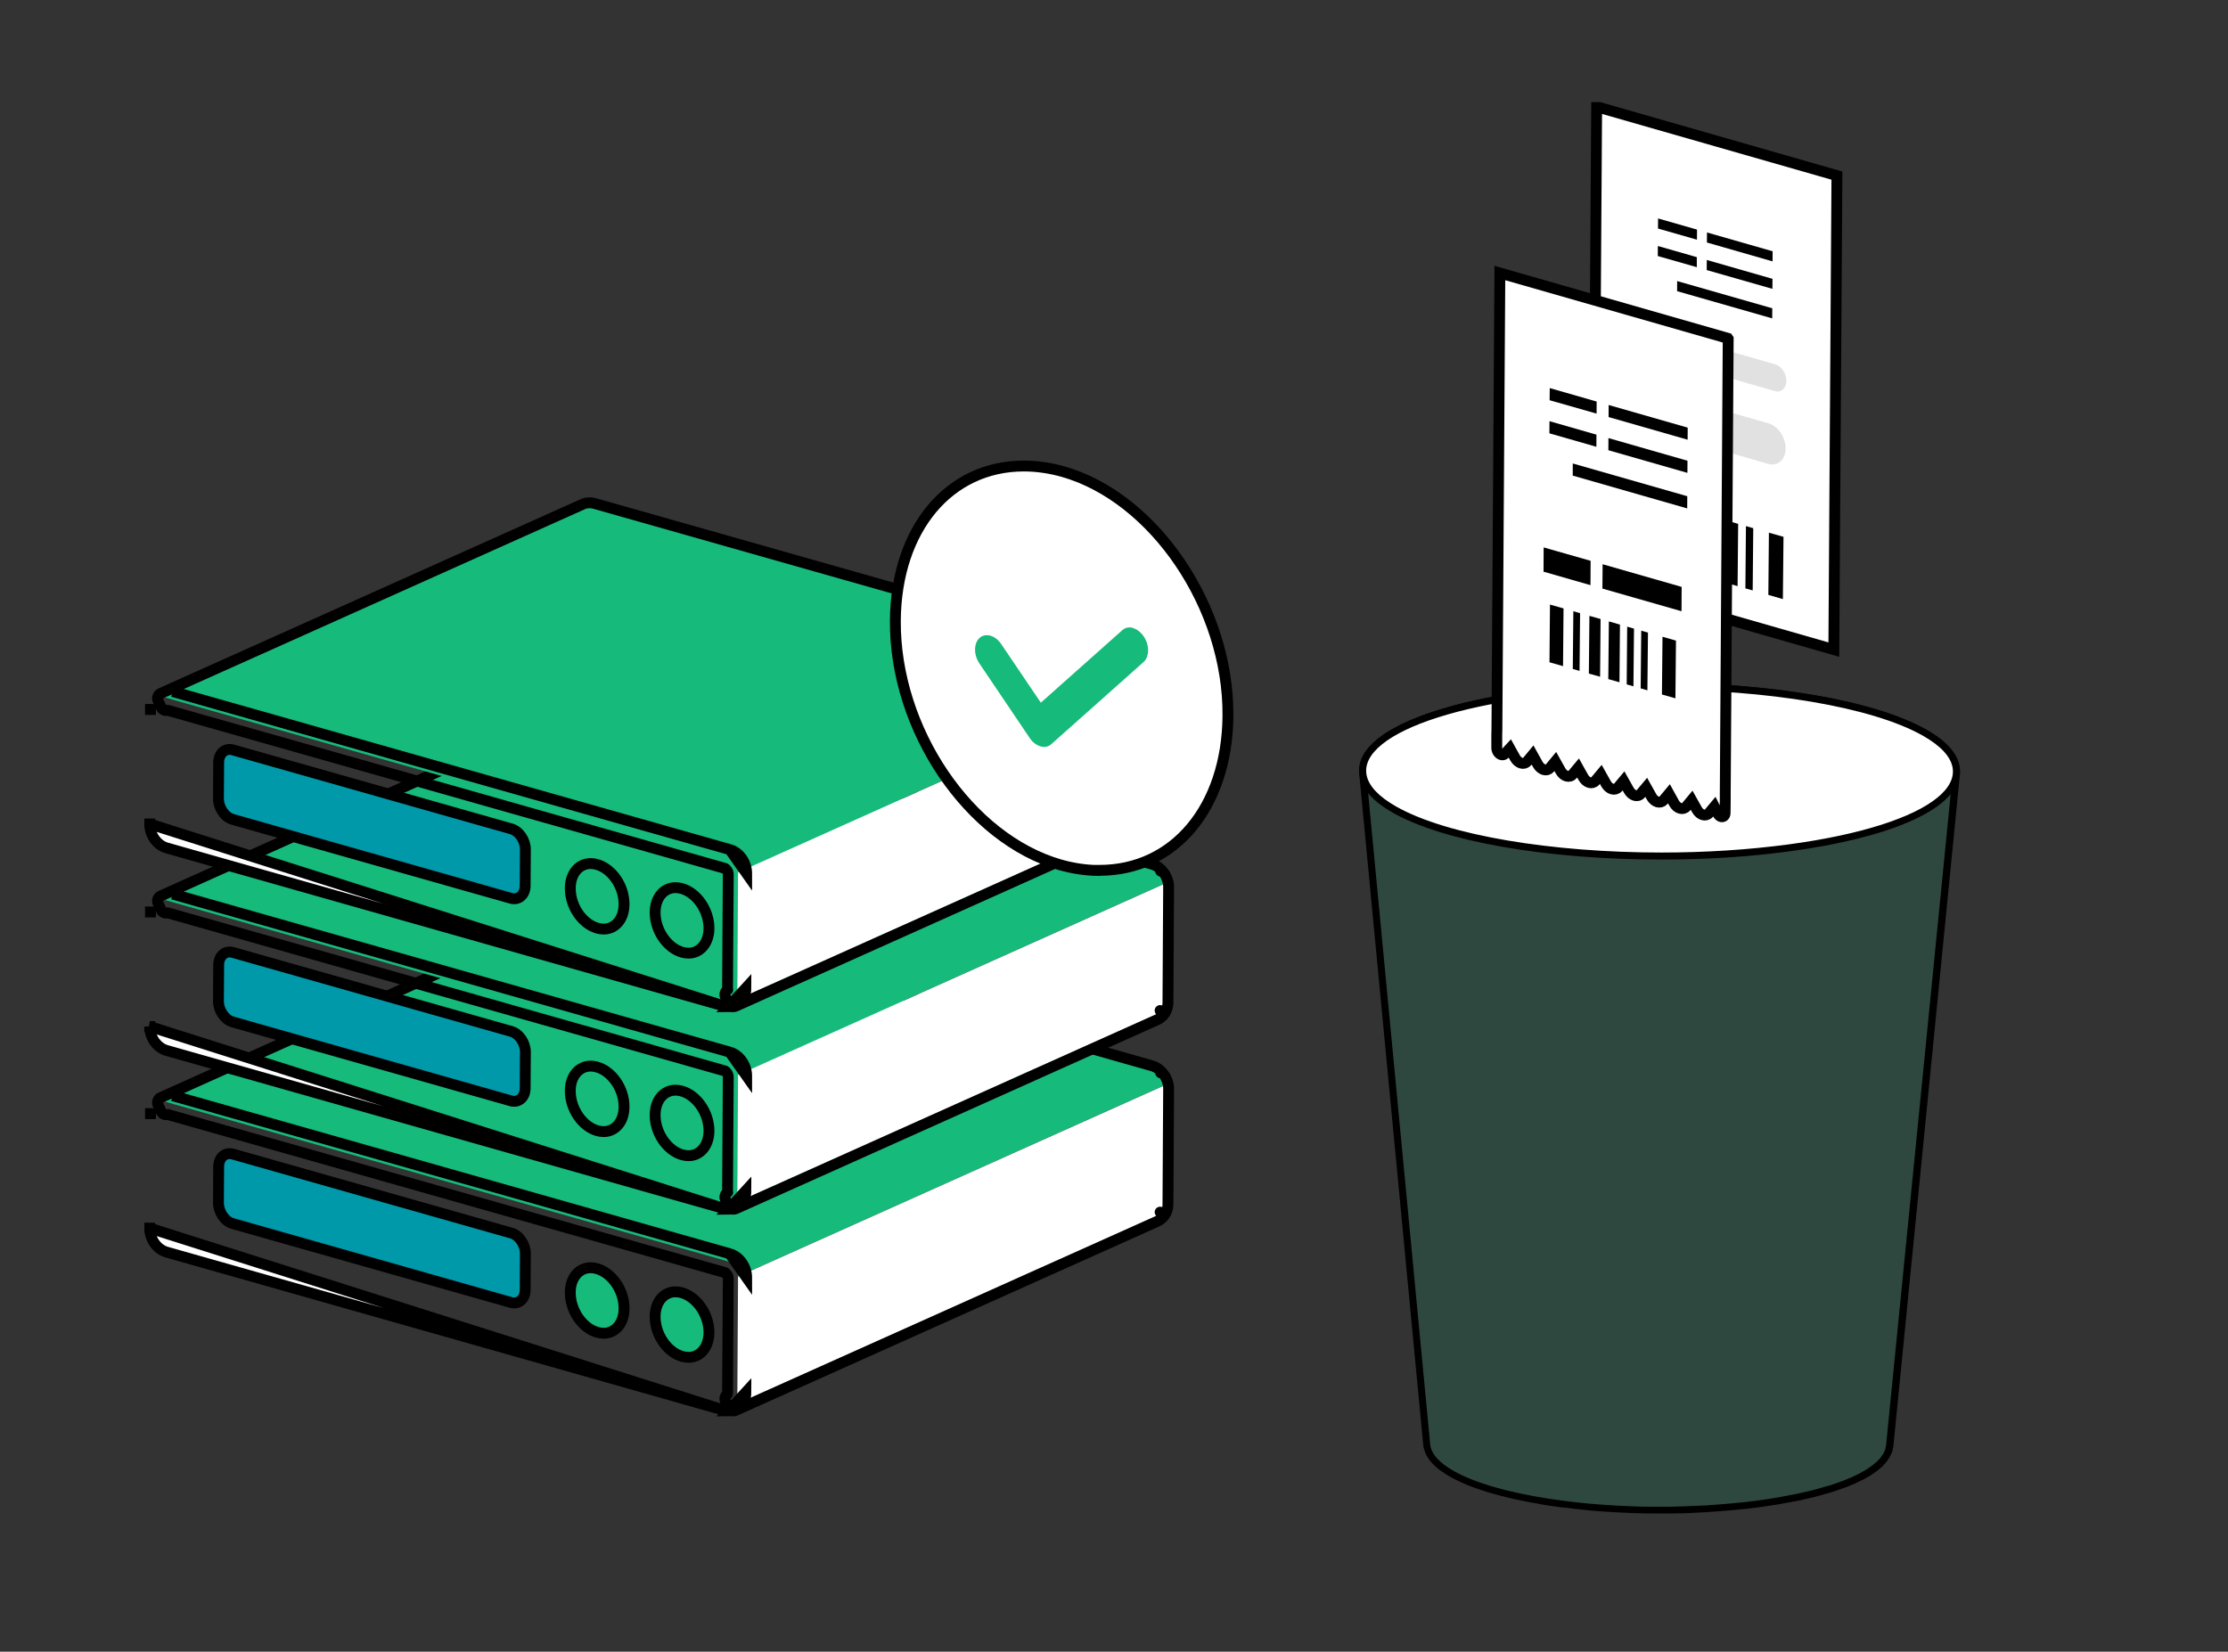 <svg width="205" height="152" viewBox="0 0 205 152" fill="none" xmlns="http://www.w3.org/2000/svg">
<rect x="0" y="0" width="205" height="152" fill="#333333" stroke="none"/>
<path d="M107.397 99.725C107.397 99.725 107.397 99.691 107.397 99.67C107.397 99.649 107.397 99.635 107.397 99.614C107.397 99.594 107.397 99.58 107.397 99.559C107.397 99.538 107.397 99.517 107.39 99.496C107.39 99.476 107.383 99.455 107.376 99.434C107.376 99.413 107.362 99.385 107.355 99.365C107.355 99.344 107.34 99.323 107.333 99.309C107.333 99.309 107.333 99.295 107.333 99.288C107.319 99.254 107.312 99.219 107.298 99.191C107.27 99.115 107.235 99.046 107.193 98.976C107.193 98.976 107.186 98.962 107.179 98.955C107.165 98.935 107.158 98.921 107.144 98.907C107.137 98.893 107.123 98.879 107.116 98.865C107.095 98.838 107.074 98.803 107.053 98.775C107.032 98.747 107.004 98.719 106.983 98.692C106.962 98.671 106.941 98.65 106.927 98.636C106.913 98.622 106.892 98.602 106.871 98.588C106.857 98.574 106.843 98.567 106.836 98.56C106.836 98.56 106.836 98.56 106.829 98.553C106.815 98.539 106.801 98.532 106.78 98.518C106.766 98.511 106.752 98.498 106.738 98.491C106.724 98.484 106.71 98.47 106.696 98.463C106.682 98.456 106.668 98.449 106.654 98.442C106.64 98.435 106.625 98.428 106.611 98.421C106.597 98.421 106.583 98.407 106.569 98.4C106.555 98.4 106.541 98.386 106.527 98.386C106.513 98.386 106.499 98.38 106.485 98.373H106.471L54.282 83.562C54.282 83.562 54.261 83.562 54.254 83.555C54.24 83.555 54.226 83.548 54.212 83.548C54.198 83.548 54.184 83.548 54.163 83.541C54.149 83.541 54.135 83.541 54.114 83.541C54.1 83.541 54.079 83.541 54.065 83.541C54.044 83.541 54.03 83.541 54.016 83.541C54.002 83.541 53.981 83.541 53.967 83.541C53.946 83.541 53.925 83.541 53.904 83.555C53.876 83.555 53.848 83.569 53.827 83.576C53.812 83.576 53.791 83.589 53.778 83.596L14.276 101.293C14.354 101.259 14.431 101.238 14.515 101.238C14.599 101.238 14.69 101.238 14.788 101.272L66.942 116.07C67.075 116.104 67.201 116.174 67.321 116.264C67.426 116.347 67.524 116.451 67.608 116.569C67.615 116.583 67.629 116.597 67.636 116.611C67.713 116.736 67.783 116.867 67.832 117.006C67.882 117.152 67.903 117.311 67.903 117.471L107.397 99.76C107.397 99.76 107.397 99.732 107.397 99.719V99.725Z" fill="#16BA7B"/>
<path d="M67.909 117.478L107.396 99.774L107.326 111.494L67.839 129.205L67.909 117.478Z" fill="white"/>
<path d="M66.747 128.506C66.66 128.679 66.681 128.883 66.794 129.033L67.028 129.545C67.141 129.796 67.436 129.907 67.687 129.794L106.501 112.389C106.502 112.388 106.503 112.388 106.504 112.387C106.679 112.311 106.818 112.201 106.937 112.086L106.937 112.086C106.979 112.055 107.015 112.019 107.045 111.977L107.063 111.953C107.09 111.921 107.112 111.892 107.122 111.878C107.132 111.865 107.14 111.853 107.146 111.844L107.154 111.833L107.156 111.83L107.157 111.828L107.157 111.828L107.157 111.828L107.158 111.828L106.743 111.548L107.158 111.828L107.163 111.819L107.212 111.744C107.216 111.737 107.22 111.73 107.224 111.723C107.229 111.715 107.233 111.707 107.237 111.699L107.286 111.603C107.288 111.599 107.29 111.595 107.292 111.591C107.293 111.588 107.294 111.585 107.295 111.583L107.323 111.521C107.33 111.506 107.336 111.491 107.341 111.476L107.389 111.333C107.396 111.312 107.402 111.29 107.406 111.268C107.412 111.248 107.417 111.227 107.421 111.206L107.442 111.09C107.444 111.08 107.445 111.069 107.446 111.058L107.46 110.936C107.462 110.918 107.463 110.9 107.463 110.883L107.525 100.218V100.215V100.093C107.525 100.067 107.523 100.042 107.52 100.017L107.485 99.792C107.482 99.774 107.479 99.757 107.474 99.739L107.44 99.61C107.436 99.597 107.432 99.584 107.428 99.571L107.428 99.571L107.428 99.571L107.427 99.57L107.426 99.566L107.42 99.55L107.402 99.499C107.388 99.459 107.374 99.418 107.368 99.401C107.367 99.397 107.365 99.393 107.364 99.389C107.363 99.386 107.362 99.383 107.36 99.38C107.314 99.259 107.259 99.154 107.191 99.034C107.185 99.023 107.178 99.012 107.171 99.002L107.13 98.941C107.116 98.919 107.1 98.9 107.083 98.881C107.068 98.859 107.051 98.837 107.032 98.817L107.022 98.803C107.017 98.795 107.007 98.782 106.997 98.768L106.987 98.755C106.966 98.73 106.939 98.699 106.922 98.679L106.898 98.652L106.89 98.644L106.888 98.641L106.888 98.641L106.888 98.64L106.887 98.64L106.792 98.726C106.792 98.726 106.792 98.726 106.792 98.726L106.887 98.64C106.881 98.633 106.874 98.626 106.867 98.619L106.791 98.544C106.781 98.533 106.769 98.523 106.758 98.514L106.634 98.411C106.622 98.402 106.61 98.392 106.597 98.384L106.487 98.309C106.482 98.306 106.478 98.303 106.474 98.3C106.468 98.297 106.463 98.293 106.457 98.29L106.34 98.222C106.333 98.218 106.327 98.214 106.32 98.211C106.309 98.205 106.298 98.2 106.287 98.195L106.177 98.147C106.168 98.143 106.159 98.14 106.149 98.136L106.018 98.089C106.007 98.085 105.995 98.081 105.984 98.077L54.672 83.519C54.656 83.515 54.639 83.511 54.622 83.508L54.51 83.488L54.447 83.476C54.415 83.469 54.383 83.466 54.35 83.466H54.267C54.252 83.466 54.237 83.467 54.222 83.468L54.169 83.473H54.109C54.085 83.473 54.062 83.475 54.039 83.478L53.942 83.492C53.933 83.493 53.924 83.495 53.915 83.496C53.849 83.509 53.781 83.532 53.746 83.544L53.739 83.546C53.723 83.551 53.708 83.557 53.694 83.563L53.632 83.59L53.629 83.592L14.789 101.007C14.666 101.062 14.571 101.163 14.525 101.289C14.478 101.414 14.483 101.553 14.54 101.675L14.829 102.295C14.936 102.523 15.193 102.634 15.429 102.562L66.671 117.102C66.679 117.105 66.688 117.107 66.696 117.109C66.691 117.108 66.693 117.107 66.705 117.113C66.717 117.12 66.736 117.132 66.764 117.152C66.77 117.157 66.776 117.161 66.782 117.165C66.799 117.181 66.833 117.219 66.892 117.301C66.931 117.36 66.957 117.416 66.977 117.477C67 117.556 67.01 117.621 67.01 117.677C67.01 117.677 67.01 117.678 67.01 117.678L66.941 128.217V128.22C66.941 128.238 66.94 128.25 66.939 128.257C66.939 128.259 66.939 128.261 66.939 128.262C66.935 128.274 66.931 128.286 66.928 128.298C66.855 128.345 66.794 128.412 66.754 128.492L66.747 128.506Z" stroke="black" stroke-linejoin="round"/>
<path d="M66.593 129.769L15.332 115.227C15.332 115.227 15.332 115.227 15.332 115.227C14.411 114.966 13.768 113.988 13.776 113.024L13.776 113.024L14.276 113.028L13.777 113.023L66.593 129.769ZM66.593 129.769C66.751 129.819 66.909 129.838 67.048 129.838L66.593 129.769ZM13.845 102.486H14.345L13.845 102.483L13.845 102.484C13.845 102.485 13.845 102.485 13.845 102.486ZM67.143 115.376L15.886 100.834L67.143 115.376ZM68.699 117.58C68.699 117.58 68.699 117.579 68.699 117.579C68.707 116.616 68.064 115.637 67.144 115.376L68.699 117.58ZM67.055 129.838C68.001 129.834 68.629 129.037 68.63 128.119L67.055 129.838Z" fill="white" stroke="black"/>
<path d="M52.473 118.93L52.473 118.928C52.479 117.525 53.324 116.665 54.343 116.665C54.529 116.665 54.724 116.692 54.923 116.748L54.924 116.748C56.293 117.134 57.431 118.736 57.419 120.423L57.419 120.424C57.413 121.829 56.566 122.695 55.549 122.695C55.364 122.695 55.168 122.668 54.96 122.611C53.598 122.224 52.46 120.623 52.473 118.93Z" fill="#16BA7B" stroke="black"/>
<path d="M62.73 118.964L62.73 118.964C64.099 119.35 65.238 120.952 65.233 122.639C65.22 124.047 64.378 124.911 63.362 124.911H63.355C63.171 124.911 62.975 124.884 62.766 124.827C61.405 124.44 60.267 122.839 60.279 121.146C60.292 119.74 61.133 118.881 62.15 118.881C62.336 118.881 62.531 118.908 62.73 118.964Z" fill="#16BA7B" stroke="black"/>
<path d="M47.039 113.471C47.763 113.676 48.342 114.521 48.342 115.38L48.321 118.694C48.321 119.54 47.721 120.065 47.005 119.86L21.401 112.598C20.677 112.394 20.099 111.535 20.099 110.689L20.119 107.375C20.119 106.523 20.719 106.005 21.435 106.209L47.039 113.471Z" fill="#0099AA" stroke="black" stroke-miterlimit="10"/>
<path d="M107.397 81.17C107.397 81.17 107.397 81.135 107.397 81.114C107.397 81.094 107.397 81.08 107.397 81.059C107.397 81.038 107.397 81.024 107.397 81.003C107.397 80.983 107.397 80.962 107.39 80.941C107.39 80.92 107.383 80.899 107.376 80.878C107.376 80.858 107.362 80.83 107.355 80.809C107.355 80.788 107.34 80.767 107.333 80.754C107.333 80.754 107.333 80.74 107.333 80.733C107.319 80.698 107.312 80.663 107.298 80.636C107.27 80.559 107.235 80.49 107.193 80.421C107.193 80.421 107.186 80.407 107.179 80.4C107.165 80.379 107.158 80.365 107.144 80.351C107.137 80.337 107.123 80.323 107.116 80.309C107.095 80.282 107.074 80.247 107.053 80.219C107.032 80.192 107.004 80.164 106.983 80.136C106.962 80.115 106.941 80.094 106.927 80.081C106.913 80.067 106.892 80.046 106.871 80.032C106.857 80.018 106.843 80.011 106.836 80.004C106.836 80.004 106.836 80.004 106.829 79.997C106.815 79.984 106.801 79.977 106.78 79.963C106.766 79.956 106.752 79.942 106.738 79.935C106.724 79.928 106.71 79.914 106.696 79.907C106.682 79.9 106.668 79.893 106.654 79.886C106.64 79.879 106.625 79.873 106.611 79.866C106.597 79.866 106.583 79.852 106.569 79.845C106.555 79.845 106.541 79.831 106.527 79.831C106.513 79.831 106.499 79.824 106.485 79.817H106.471L54.282 65.006C54.282 65.006 54.261 65.006 54.254 64.999C54.24 64.999 54.226 64.992 54.212 64.992C54.198 64.992 54.184 64.992 54.163 64.985C54.149 64.985 54.135 64.985 54.114 64.985C54.1 64.985 54.079 64.985 54.065 64.985C54.044 64.985 54.03 64.985 54.016 64.985C54.002 64.985 53.981 64.985 53.967 64.985C53.946 64.985 53.925 64.985 53.904 64.999C53.876 64.999 53.848 65.013 53.827 65.02C53.812 65.02 53.791 65.034 53.778 65.041L14.276 82.738C14.354 82.703 14.431 82.682 14.515 82.682C14.599 82.682 14.69 82.682 14.788 82.717L66.942 97.514C67.075 97.549 67.201 97.618 67.321 97.708C67.426 97.791 67.524 97.895 67.608 98.013C67.615 98.027 67.629 98.041 67.636 98.055C67.713 98.18 67.783 98.312 67.832 98.451C67.882 98.596 67.903 98.756 67.903 98.915L107.397 81.204C107.397 81.204 107.397 81.177 107.397 81.163V81.17Z" fill="#16BA7B"/>
<path d="M67.909 98.922L107.396 81.218L107.326 92.939L67.839 110.65L67.909 98.922Z" fill="white"/>
<path d="M66.747 109.95C66.66 110.123 66.681 110.327 66.794 110.477L67.028 110.99C67.141 111.24 67.436 111.351 67.687 111.239L106.501 93.833C106.502 93.833 106.503 93.832 106.504 93.832C106.679 93.755 106.818 93.645 106.937 93.531L106.937 93.53C106.979 93.5 107.015 93.463 107.045 93.421L107.063 93.397C107.09 93.365 107.112 93.336 107.122 93.323C107.132 93.309 107.14 93.297 107.146 93.288L107.154 93.277L107.156 93.274L107.157 93.273L107.157 93.272L107.157 93.272L107.158 93.272L106.743 92.993L107.158 93.272L107.163 93.263L107.212 93.188C107.221 93.173 107.23 93.158 107.237 93.143L107.286 93.047C107.289 93.041 107.292 93.034 107.295 93.027L107.323 92.966C107.325 92.96 107.328 92.954 107.33 92.949C107.334 92.939 107.337 92.93 107.341 92.92L107.389 92.777C107.396 92.756 107.402 92.734 107.406 92.713C107.412 92.692 107.417 92.672 107.421 92.651L107.442 92.535C107.444 92.524 107.445 92.513 107.446 92.503L107.46 92.38C107.462 92.362 107.463 92.345 107.463 92.327L107.525 81.663V81.66V81.537C107.525 81.512 107.523 81.486 107.52 81.461L107.485 81.236C107.482 81.219 107.479 81.201 107.474 81.183L107.44 81.054C107.438 81.049 107.437 81.044 107.436 81.04C107.433 81.032 107.431 81.024 107.428 81.016L107.428 81.016L107.428 81.015L107.427 81.014L107.426 81.01L107.42 80.994L107.402 80.943C107.388 80.903 107.374 80.862 107.368 80.846C107.366 80.838 107.363 80.831 107.36 80.824C107.314 80.704 107.259 80.598 107.191 80.478C107.185 80.468 107.178 80.457 107.171 80.446L107.13 80.385C107.116 80.364 107.1 80.344 107.083 80.326C107.068 80.303 107.051 80.281 107.032 80.261L107.022 80.247C107.017 80.239 107.007 80.226 106.997 80.212L106.987 80.2C106.966 80.174 106.939 80.143 106.922 80.124L106.898 80.096L106.89 80.088L106.888 80.086L106.888 80.085L106.888 80.085L106.887 80.085L106.792 80.17C106.792 80.17 106.792 80.17 106.792 80.17L106.887 80.085C106.881 80.077 106.874 80.07 106.867 80.063L106.791 79.988C106.781 79.978 106.769 79.968 106.758 79.958L106.634 79.856C106.622 79.846 106.61 79.837 106.597 79.828L106.487 79.753C106.477 79.746 106.467 79.74 106.457 79.734L106.34 79.666C106.323 79.656 106.305 79.647 106.287 79.639L106.177 79.592C106.174 79.59 106.171 79.589 106.167 79.588C106.161 79.585 106.155 79.583 106.149 79.581L106.018 79.533C106.013 79.531 106.008 79.529 106.002 79.528C105.996 79.525 105.99 79.523 105.984 79.522L54.672 64.964C54.656 64.959 54.639 64.955 54.622 64.952L54.51 64.933L54.447 64.92C54.415 64.914 54.383 64.911 54.35 64.911H54.267C54.252 64.911 54.237 64.911 54.222 64.913L54.169 64.918H54.109C54.085 64.918 54.062 64.919 54.039 64.922L53.942 64.936C53.933 64.937 53.924 64.939 53.915 64.941C53.849 64.954 53.781 64.976 53.746 64.988L53.739 64.99C53.723 64.995 53.708 65.001 53.694 65.007L53.632 65.035L53.629 65.036L14.789 82.451C14.666 82.506 14.571 82.608 14.525 82.733C14.478 82.859 14.483 82.998 14.54 83.119L14.829 83.739C14.936 83.967 15.193 84.079 15.429 84.006L66.671 98.547C66.679 98.549 66.688 98.551 66.696 98.553C66.691 98.552 66.693 98.552 66.705 98.558C66.717 98.564 66.736 98.576 66.764 98.597C66.77 98.601 66.776 98.605 66.782 98.609C66.799 98.626 66.833 98.663 66.892 98.746C66.931 98.804 66.957 98.86 66.977 98.921C67 99 67.01 99.066 67.01 99.121C67.01 99.121 67.01 99.122 67.01 99.123L66.941 109.661V109.664C66.941 109.682 66.94 109.694 66.939 109.701C66.939 109.704 66.939 109.705 66.939 109.706C66.935 109.718 66.931 109.73 66.928 109.742C66.855 109.79 66.794 109.856 66.754 109.937L66.747 109.95ZM66.96 109.719C66.96 109.719 66.96 109.719 66.959 109.72L66.96 109.719Z" stroke="black" stroke-linejoin="round"/>
<path d="M66.593 111.213L15.332 96.671C15.332 96.671 15.332 96.671 15.332 96.671C14.411 96.411 13.768 95.432 13.776 94.468L13.776 94.469L14.276 94.472L13.777 94.468L66.593 111.213ZM66.593 111.213C66.751 111.264 66.909 111.282 67.048 111.282L66.593 111.213ZM13.845 83.93H14.345L13.845 83.927L13.845 83.928C13.845 83.929 13.845 83.93 13.845 83.93ZM67.143 96.821L15.886 82.278L67.143 96.821ZM68.699 99.025C68.699 99.024 68.699 99.024 68.699 99.023C68.707 98.06 68.064 97.081 67.144 96.821L68.699 99.025ZM67.055 111.282C68.001 111.279 68.629 110.481 68.63 109.564L67.055 111.282Z" fill="white" stroke="black"/>
<path d="M52.473 100.374L52.473 100.373C52.479 98.97 53.324 98.109 54.343 98.109C54.529 98.109 54.724 98.136 54.923 98.192L54.924 98.192C56.293 98.579 57.431 100.181 57.419 101.867L57.419 101.868C57.413 103.273 56.566 104.139 55.549 104.139C55.364 104.139 55.168 104.112 54.96 104.055C53.598 103.668 52.46 102.067 52.473 100.374Z" fill="#16BA7B" stroke="black"/>
<path d="M62.73 100.408L62.73 100.408C64.099 100.795 65.238 102.396 65.233 104.084C65.22 105.491 64.378 106.355 63.362 106.355H63.355C63.171 106.355 62.975 106.328 62.766 106.271C61.405 105.884 60.267 104.284 60.279 102.591C60.292 101.184 61.133 100.325 62.15 100.325C62.336 100.325 62.531 100.352 62.73 100.408Z" fill="#16BA7B" stroke="black"/>
<path d="M47.039 94.915C47.763 95.12 48.342 95.966 48.342 96.825L48.321 100.139C48.321 100.984 47.721 101.509 47.005 101.305L21.401 94.043C20.677 93.838 20.099 92.979 20.099 92.133L20.119 88.82C20.119 87.967 20.719 87.449 21.435 87.653L47.039 94.915Z" fill="#0099AA" stroke="black" stroke-miterlimit="10"/>
<path d="M107.397 62.529C107.397 62.529 107.397 62.495 107.397 62.474C107.397 62.453 107.397 62.439 107.397 62.418C107.397 62.398 107.397 62.384 107.397 62.363C107.397 62.342 107.397 62.321 107.39 62.3C107.39 62.28 107.383 62.259 107.376 62.238C107.376 62.217 107.362 62.19 107.355 62.169C107.355 62.148 107.34 62.127 107.333 62.113C107.333 62.113 107.333 62.099 107.333 62.092C107.319 62.058 107.312 62.023 107.298 61.995C107.27 61.919 107.235 61.849 107.193 61.78C107.193 61.78 107.186 61.766 107.179 61.759C107.165 61.739 107.158 61.725 107.144 61.711C107.137 61.697 107.123 61.683 107.116 61.669C107.095 61.641 107.074 61.607 107.053 61.579C107.032 61.551 107.004 61.523 106.983 61.496C106.962 61.475 106.941 61.454 106.927 61.44C106.913 61.426 106.892 61.406 106.871 61.392C106.857 61.378 106.843 61.371 106.836 61.364C106.836 61.364 106.836 61.364 106.829 61.357C106.815 61.343 106.801 61.336 106.78 61.322C106.766 61.315 106.752 61.301 106.738 61.294C106.724 61.288 106.71 61.274 106.696 61.267C106.682 61.26 106.668 61.253 106.654 61.246C106.64 61.239 106.625 61.232 106.611 61.225C106.597 61.225 106.583 61.211 106.569 61.204C106.555 61.204 106.541 61.191 106.527 61.191C106.513 61.191 106.499 61.184 106.485 61.177H106.471L54.282 46.365C54.282 46.365 54.261 46.365 54.254 46.359C54.24 46.359 54.226 46.352 54.212 46.352C54.198 46.352 54.184 46.352 54.163 46.345C54.149 46.345 54.135 46.345 54.114 46.345C54.1 46.345 54.079 46.345 54.065 46.345C54.044 46.345 54.03 46.345 54.016 46.345C54.002 46.345 53.981 46.345 53.967 46.345C53.946 46.345 53.925 46.345 53.904 46.359C53.876 46.359 53.848 46.373 53.827 46.379C53.812 46.379 53.791 46.393 53.778 46.4L14.276 64.097C14.354 64.062 14.431 64.042 14.515 64.042C14.599 64.042 14.69 64.042 14.788 64.076L66.942 78.874C67.075 78.908 67.201 78.978 67.321 79.068C67.426 79.151 67.524 79.255 67.608 79.373C67.615 79.387 67.629 79.401 67.636 79.415C67.713 79.54 67.783 79.671 67.832 79.81C67.882 79.956 67.903 80.115 67.903 80.275L107.397 62.564C107.397 62.564 107.397 62.536 107.397 62.522V62.529Z" fill="#16BA7B"/>
<path d="M67.909 80.282L107.396 62.578L107.326 74.298L67.839 92.009L67.909 80.282Z" fill="white"/>
<path d="M66.747 91.31C66.66 91.483 66.681 91.687 66.794 91.837L67.028 92.349C67.141 92.6 67.436 92.711 67.687 92.598L106.501 75.193C106.502 75.192 106.503 75.192 106.504 75.191C106.679 75.115 106.818 75.005 106.937 74.89L106.937 74.89C106.979 74.859 107.015 74.823 107.045 74.781L107.063 74.757C107.09 74.725 107.112 74.695 107.122 74.682C107.132 74.669 107.14 74.657 107.146 74.648L107.154 74.637L107.156 74.633L107.157 74.632L107.157 74.632L107.157 74.632L107.158 74.632L106.743 74.352L107.158 74.632L107.163 74.623L107.212 74.547C107.221 74.533 107.23 74.518 107.237 74.502L107.286 74.407C107.289 74.4 107.292 74.393 107.295 74.386L107.323 74.325C107.325 74.32 107.328 74.314 107.33 74.308C107.334 74.299 107.337 74.29 107.341 74.28L107.389 74.137C107.396 74.115 107.402 74.094 107.406 74.072C107.412 74.052 107.417 74.031 107.421 74.01L107.442 73.894C107.444 73.884 107.445 73.873 107.446 73.862L107.46 73.74C107.462 73.722 107.463 73.704 107.463 73.687L107.525 63.022V63.019V62.897C107.525 62.871 107.523 62.846 107.52 62.821L107.485 62.596C107.482 62.578 107.479 62.56 107.474 62.543L107.44 62.413C107.438 62.409 107.437 62.404 107.436 62.399C107.433 62.391 107.431 62.383 107.428 62.375L107.428 62.375L107.428 62.375L107.427 62.374L107.426 62.37L107.42 62.354L107.402 62.303C107.388 62.263 107.374 62.222 107.368 62.205C107.366 62.198 107.363 62.191 107.36 62.184C107.314 62.063 107.259 61.958 107.191 61.838C107.185 61.827 107.178 61.816 107.171 61.806L107.13 61.744C107.116 61.723 107.1 61.703 107.083 61.685C107.068 61.663 107.051 61.641 107.032 61.62L107.022 61.607C107.017 61.599 107.007 61.586 106.997 61.572L106.987 61.559C106.966 61.534 106.939 61.503 106.922 61.483L106.898 61.456L106.89 61.448L106.888 61.445L106.888 61.444L106.888 61.444L106.887 61.444L106.792 61.53C106.792 61.53 106.792 61.53 106.792 61.53L106.887 61.444C106.881 61.437 106.874 61.43 106.867 61.423L106.791 61.348C106.781 61.337 106.769 61.327 106.758 61.318L106.634 61.215C106.622 61.206 106.61 61.196 106.597 61.188L106.487 61.113C106.477 61.106 106.467 61.1 106.457 61.094L106.34 61.026C106.323 61.016 106.305 61.007 106.287 60.999L106.177 60.951C106.174 60.95 106.171 60.949 106.167 60.947C106.161 60.945 106.155 60.943 106.149 60.94L106.018 60.893C106.013 60.891 106.008 60.889 106.002 60.887C105.996 60.885 105.99 60.883 105.984 60.881L54.672 46.323C54.656 46.319 54.639 46.315 54.622 46.312L54.51 46.292L54.447 46.28C54.415 46.273 54.383 46.27 54.35 46.27H54.267C54.252 46.27 54.237 46.271 54.222 46.272L54.169 46.277H54.109C54.085 46.277 54.062 46.279 54.039 46.282L53.942 46.296C53.933 46.297 53.924 46.298 53.915 46.3C53.849 46.313 53.781 46.336 53.746 46.347L53.739 46.35C53.723 46.355 53.708 46.361 53.694 46.367L53.632 46.394L53.629 46.396L14.789 63.811C14.666 63.866 14.571 63.967 14.525 64.093C14.478 64.218 14.483 64.357 14.54 64.478L14.829 65.099C14.936 65.327 15.193 65.438 15.429 65.366L66.671 79.906C66.679 79.909 66.688 79.911 66.696 79.913C66.691 79.912 66.693 79.911 66.705 79.917C66.717 79.924 66.736 79.936 66.764 79.956C66.77 79.961 66.776 79.965 66.782 79.969C66.799 79.985 66.833 80.023 66.892 80.105C66.931 80.164 66.957 80.22 66.977 80.281C67 80.36 67.01 80.425 67.01 80.481C67.01 80.481 67.01 80.482 67.01 80.482L66.941 91.021V91.024C66.941 91.042 66.94 91.054 66.939 91.061C66.939 91.063 66.939 91.065 66.939 91.066C66.935 91.078 66.931 91.09 66.928 91.102C66.855 91.149 66.794 91.216 66.754 91.296L66.747 91.31ZM66.96 91.079C66.96 91.078 66.96 91.078 66.959 91.08L66.96 91.079Z" stroke="black" stroke-linejoin="round"/>
<path d="M66.593 92.573L15.332 78.031C14.411 77.771 13.768 76.792 13.776 75.828L13.776 75.828L14.276 75.832L13.777 75.827L66.593 92.573ZM66.593 92.573C66.751 92.623 66.909 92.641 67.048 92.642L66.593 92.573ZM13.845 65.29H14.345L13.845 65.287L13.845 65.288C13.845 65.289 13.845 65.289 13.845 65.29ZM67.143 78.18L15.886 63.638L67.143 78.18ZM68.699 80.384C68.699 80.384 68.699 80.383 68.699 80.383C68.707 79.419 68.064 78.441 67.144 78.18L68.699 80.384ZM67.055 92.642C68.001 92.638 68.629 91.841 68.63 90.923L67.055 92.642Z" fill="white" stroke="black"/>
<path d="M52.473 81.734L52.473 81.732C52.479 80.329 53.324 79.469 54.343 79.469C54.529 79.469 54.724 79.496 54.923 79.552L54.924 79.552C56.293 79.938 57.431 81.54 57.419 83.227L57.419 83.228C57.413 84.633 56.566 85.499 55.549 85.499C55.364 85.499 55.168 85.472 54.96 85.415C53.598 85.028 52.46 83.427 52.473 81.734Z" fill="#16BA7B" stroke="black"/>
<path d="M62.73 81.768L62.73 81.768C64.099 82.154 65.238 83.756 65.233 85.443C65.22 86.851 64.378 87.715 63.362 87.715H63.355C63.171 87.715 62.975 87.688 62.766 87.631C61.405 87.244 60.267 85.643 60.279 83.95C60.292 82.543 61.133 81.685 62.15 81.685C62.336 81.685 62.531 81.712 62.73 81.768Z" fill="#16BA7B" stroke="black"/>
<path d="M47.039 76.275C47.763 76.48 48.342 77.325 48.342 78.184L48.321 81.498C48.321 82.344 47.721 82.869 47.005 82.664L21.401 75.402C20.677 75.198 20.099 74.338 20.099 73.493L20.119 70.179C20.119 69.327 20.719 68.808 21.435 69.013L47.039 76.275Z" fill="#0099AA" stroke="black" stroke-miterlimit="10"/>
<g clip-path="url(#clip0_441_4597)">
<path d="M151.849 138.965L151.772 138.642V138.965H151.52C151.152 138.965 150.784 138.952 150.415 138.939L149.04 138.887C148.588 138.868 148.142 138.842 147.703 138.81C147.264 138.777 146.825 138.745 146.392 138.706L145.087 138.577C144.732 138.539 144.383 138.5 144.035 138.455L143.841 138.429C143.337 138.364 142.891 138.3 142.459 138.235L142.187 138.197C138.454 137.596 135.483 136.719 133.591 135.641C133.294 135.473 133.023 135.299 132.758 135.099L132.693 135.054C132.474 134.886 132.274 134.712 132.086 134.518L132.015 134.441C131.854 134.266 131.718 134.079 131.608 133.892L131.557 133.802C131.46 133.615 131.382 133.421 131.344 133.227L131.331 133.156C131.311 133.06 131.305 133.021 131.298 132.982L125.389 71.15C125.382 71.054 125.376 70.963 125.376 70.867C125.376 70.815 125.382 70.763 125.395 70.712C125.408 70.583 125.421 70.518 125.434 70.454C125.434 70.415 125.434 70.382 125.447 70.35C125.466 70.266 125.499 70.183 125.531 70.105H125.873L125.563 70.008C125.576 69.976 125.589 69.937 125.602 69.905C125.68 69.718 125.763 69.563 125.867 69.415C125.906 69.356 125.925 69.331 125.951 69.305L126.267 69.421L126.002 69.234C126.061 69.15 126.125 69.066 126.196 68.982C126.216 68.956 126.241 68.93 126.267 68.911C126.345 68.827 126.403 68.769 126.455 68.718L126.5 68.666C126.532 68.634 126.564 68.595 126.603 68.563C126.648 68.517 126.7 68.479 126.752 68.434L127.087 68.15C127.242 68.027 127.417 67.904 127.604 67.782L127.643 67.756C127.843 67.62 128.063 67.491 128.295 67.356L128.786 67.091C128.87 67.046 128.96 67.001 129.051 66.956L129.742 66.639C129.8 66.614 129.865 66.581 129.929 66.556C129.981 66.536 130.194 66.452 130.194 66.452C130.355 66.388 130.523 66.317 130.698 66.252C130.698 66.252 130.924 66.162 130.982 66.136L131.273 66.039C131.492 65.962 131.718 65.884 131.951 65.807L132.267 65.697L132.519 65.626C132.842 65.523 133.184 65.426 133.527 65.329C133.527 65.329 133.811 65.246 133.882 65.226L133.966 65.207C134.592 65.045 135.18 64.903 135.793 64.768L136.104 64.703C136.627 64.594 137.163 64.484 137.718 64.387L137.976 64.335L138.358 64.271C138.823 64.194 139.3 64.116 139.791 64.045L140.211 63.981C140.405 63.955 140.599 63.929 140.792 63.897C141.768 63.768 142.814 63.645 143.905 63.548L144.157 63.522C145.229 63.426 146.289 63.348 147.315 63.29C147.315 63.29 148.355 63.238 148.698 63.225L148.827 63.542L148.814 63.219L150.015 63.18C150.39 63.174 151.307 63.154 151.307 63.154H153.296L154.426 63.161L155.569 63.187L156.803 63.232L158.075 63.297L159.386 63.38L160.743 63.49L162.099 63.619L163.655 63.8C163.933 63.832 164.211 63.871 164.482 63.91L164.934 63.968C165.322 64.019 165.709 64.077 166.084 64.142L166.155 64.155C166.639 64.232 167.059 64.303 167.479 64.381L167.834 64.445C168.157 64.503 168.473 64.568 168.783 64.632L169.003 64.678L169.171 64.716C169.597 64.807 170.023 64.903 170.43 65L170.514 65.02C170.979 65.129 171.451 65.258 171.916 65.388L172.077 65.433L172.161 65.459C172.749 65.626 173.324 65.807 173.86 65.994L173.963 66.026L174.06 66.065C174.221 66.123 174.383 66.181 174.538 66.246L174.9 66.381C175.061 66.446 175.216 66.51 175.371 66.575L175.694 66.71C175.862 66.788 176.023 66.865 176.178 66.936L176.424 67.052C176.663 67.169 176.889 67.291 177.102 67.414C179.169 68.588 180.15 69.873 180.015 71.228L173.886 133.06L173.847 133.247C173.834 133.311 173.827 133.376 173.808 133.434V133.46L173.782 133.498C173.776 133.531 173.75 133.589 173.718 133.653L173.382 133.615L173.679 133.737C173.666 133.769 173.653 133.802 173.634 133.834C173.634 133.853 173.621 133.879 173.601 133.899C173.556 133.976 173.511 134.034 173.472 134.092L173.408 134.189C173.375 134.234 173.35 134.286 173.311 134.331L173.246 134.402L173.072 134.589C173.027 134.634 172.988 134.686 172.936 134.731C172.872 134.789 172.826 134.828 172.775 134.867C172.775 134.867 172.503 135.092 172.478 135.112C172.381 135.183 172.323 135.222 172.258 135.26L172.11 135.363C172.058 135.402 172 135.441 171.942 135.48L171.851 135.531C171.799 135.564 171.728 135.602 171.664 135.635L171.309 135.835L170.553 136.196C170.353 136.28 170.185 136.351 170.011 136.422L169.642 136.57L169.584 136.59C169.261 136.706 168.951 136.816 168.622 136.925L168.506 136.964L168.305 137.022C167.983 137.119 167.647 137.216 167.298 137.312L166.839 137.435C166.407 137.545 165.993 137.642 165.561 137.732L165.025 137.842C164.689 137.906 164.346 137.971 163.991 138.035L163.416 138.139C162.919 138.222 162.409 138.3 161.873 138.371C161.453 138.429 161.027 138.481 160.601 138.526L160.368 138.545C159.367 138.655 158.327 138.745 157.268 138.81L157.023 138.829C156.9 138.835 156.39 138.855 156.39 138.855C156.073 138.868 155.763 138.887 155.447 138.9L155.046 138.919C154.846 138.919 154.639 138.926 154.439 138.932L153.38 138.952H152.747C152.45 138.952 152.159 138.952 151.862 138.952L151.849 138.965Z" fill="#2F483F"/>
<path d="M152.211 63.471C152.256 63.471 152.295 63.471 152.34 63.471H152.353C152.366 63.471 152.379 63.471 152.392 63.471C152.515 63.471 152.637 63.471 152.76 63.471C152.922 63.471 153.09 63.471 153.251 63.471C153.354 63.471 153.451 63.471 153.555 63.471C153.716 63.471 153.878 63.471 154.039 63.477C154.155 63.477 154.265 63.477 154.381 63.477C154.523 63.477 154.659 63.484 154.795 63.49C154.956 63.49 155.118 63.497 155.273 63.503C155.357 63.503 155.434 63.503 155.518 63.503C155.673 63.503 155.828 63.516 155.989 63.522C156.177 63.529 156.364 63.535 156.551 63.542C156.616 63.542 156.68 63.542 156.752 63.548C156.907 63.555 157.062 63.568 157.217 63.574C157.423 63.587 157.63 63.593 157.837 63.606C157.895 63.606 157.959 63.606 158.017 63.613C158.159 63.619 158.302 63.632 158.444 63.639C158.676 63.651 158.902 63.664 159.135 63.684C159.199 63.684 159.264 63.69 159.328 63.697C159.458 63.703 159.58 63.716 159.703 63.729C159.948 63.748 160.194 63.768 160.439 63.787C160.517 63.794 160.594 63.8 160.672 63.806C160.782 63.813 160.885 63.826 160.995 63.839C161.247 63.864 161.499 63.884 161.744 63.91C161.834 63.916 161.931 63.929 162.022 63.935C162.112 63.942 162.196 63.955 162.286 63.968C162.538 63.993 162.79 64.026 163.042 64.052C163.152 64.064 163.262 64.077 163.371 64.09C163.436 64.097 163.501 64.11 163.572 64.116C163.849 64.148 164.121 64.187 164.398 64.226C164.508 64.239 164.624 64.252 164.741 64.271C164.779 64.271 164.812 64.284 164.85 64.29C165.238 64.342 165.619 64.4 166 64.465C166.039 64.465 166.078 64.478 166.11 64.484C166.11 64.484 166.116 64.484 166.123 64.484C166.549 64.555 166.969 64.626 167.382 64.703C167.421 64.703 167.453 64.716 167.492 64.723C167.576 64.736 167.653 64.755 167.737 64.768C168.054 64.826 168.37 64.891 168.68 64.955C168.751 64.968 168.829 64.981 168.9 65C168.958 65.013 169.01 65.026 169.068 65.039C169.494 65.129 169.914 65.226 170.321 65.323C170.334 65.323 170.353 65.329 170.366 65.336C170.366 65.336 170.366 65.336 170.372 65.336C170.863 65.452 171.328 65.581 171.787 65.71C171.839 65.723 171.897 65.736 171.948 65.755C171.981 65.762 172.006 65.775 172.032 65.781C172.62 65.949 173.182 66.13 173.718 66.317C173.75 66.33 173.789 66.336 173.821 66.349C173.854 66.362 173.886 66.375 173.918 66.388C174.08 66.446 174.235 66.504 174.39 66.562C174.512 66.607 174.635 66.652 174.751 66.698C174.906 66.762 175.061 66.827 175.21 66.891C175.313 66.936 175.423 66.981 175.526 67.027C175.694 67.098 175.849 67.175 176.004 67.253C176.082 67.291 176.172 67.33 176.25 67.369C176.482 67.485 176.702 67.601 176.915 67.724C178.904 68.853 179.782 70.053 179.666 71.228C177.625 91.834 175.584 112.434 173.537 133.034C173.537 133.053 173.531 133.073 173.524 133.085C173.524 133.111 173.511 133.143 173.505 133.169C173.492 133.234 173.485 133.305 173.466 133.369C173.466 133.376 173.46 133.389 173.453 133.395C173.434 133.46 173.395 133.531 173.369 133.595C173.35 133.634 173.337 133.673 173.318 133.711C173.305 133.731 173.305 133.75 173.292 133.769C173.292 133.769 173.285 133.782 173.279 133.789C173.24 133.853 173.188 133.918 173.143 133.982C173.104 134.041 173.072 134.099 173.02 134.157C173.02 134.157 173.008 134.17 173.008 134.176C172.995 134.189 172.988 134.202 172.975 134.215C172.956 134.234 172.936 134.254 172.917 134.273C172.898 134.299 172.872 134.324 172.846 134.344C172.788 134.402 172.736 134.466 172.672 134.525C172.665 134.531 172.652 134.537 172.646 134.544C172.594 134.596 172.53 134.641 172.471 134.692C172.426 134.731 172.388 134.763 172.336 134.802C172.304 134.828 172.278 134.854 172.239 134.88C172.226 134.886 172.213 134.899 172.2 134.905C172.123 134.963 172.039 135.015 171.961 135.073C171.884 135.125 171.813 135.183 171.722 135.234C171.709 135.241 171.69 135.247 171.677 135.26C171.664 135.267 171.651 135.273 171.638 135.286C171.554 135.338 171.451 135.389 171.361 135.441C171.277 135.486 171.199 135.538 171.109 135.589C171.089 135.596 171.07 135.609 171.057 135.615C170.986 135.654 170.909 135.693 170.831 135.725C170.754 135.764 170.676 135.802 170.599 135.835C170.521 135.867 170.456 135.906 170.379 135.944C170.366 135.944 170.353 135.957 170.34 135.957C170.166 136.035 169.978 136.106 169.791 136.183C169.72 136.209 169.662 136.241 169.591 136.267C169.559 136.28 169.526 136.293 169.494 136.306C169.494 136.306 169.488 136.306 169.481 136.306C169.455 136.312 169.43 136.325 169.41 136.332C169.12 136.441 168.81 136.551 168.487 136.654C168.448 136.667 168.416 136.68 168.37 136.693C168.364 136.693 168.351 136.693 168.344 136.699C168.293 136.719 168.228 136.732 168.177 136.745C167.86 136.841 167.524 136.938 167.182 137.029C167.072 137.061 166.969 137.087 166.853 137.119C166.84 137.119 166.827 137.119 166.82 137.125C166.788 137.132 166.762 137.145 166.73 137.151C166.717 137.151 166.711 137.151 166.698 137.158C166.304 137.254 165.89 137.351 165.458 137.442C165.399 137.454 165.341 137.467 165.283 137.48C165.167 137.506 165.038 137.525 164.922 137.551C164.586 137.616 164.25 137.68 163.901 137.745C163.791 137.764 163.688 137.784 163.578 137.803C163.546 137.803 163.514 137.816 163.481 137.822C163.43 137.829 163.378 137.835 163.326 137.848C162.829 137.932 162.319 138.009 161.796 138.08C161.376 138.139 160.956 138.19 160.53 138.235C160.452 138.242 160.375 138.248 160.297 138.255C159.283 138.364 158.25 138.455 157.21 138.519C157.126 138.519 157.049 138.532 156.965 138.539C156.758 138.552 156.545 138.558 156.338 138.564C156.028 138.577 155.712 138.597 155.402 138.603C155.273 138.603 155.137 138.616 155.008 138.623C154.724 138.629 154.446 138.635 154.162 138.642C153.961 138.642 153.768 138.648 153.568 138.655C153.496 138.655 153.419 138.655 153.348 138.655C153.135 138.655 152.922 138.655 152.709 138.655C152.418 138.655 152.127 138.655 151.837 138.655C151.811 138.655 151.785 138.655 151.759 138.655C151.675 138.655 151.591 138.655 151.514 138.655C151.146 138.655 150.777 138.642 150.416 138.629C150.254 138.629 150.099 138.616 149.938 138.61C149.783 138.61 149.628 138.597 149.473 138.59C149.331 138.59 149.189 138.577 149.053 138.571C148.607 138.552 148.162 138.526 147.723 138.493C147.283 138.461 146.844 138.429 146.412 138.39C146.276 138.377 146.14 138.364 146.005 138.352C145.856 138.339 145.708 138.326 145.565 138.306C145.417 138.293 145.268 138.281 145.12 138.261C144.765 138.222 144.416 138.184 144.074 138.139C144.009 138.132 143.944 138.126 143.88 138.113C143.86 138.113 143.841 138.113 143.822 138.106C143.376 138.048 142.937 137.984 142.504 137.919C138.836 137.351 135.723 136.486 133.74 135.357C133.436 135.189 133.178 135.015 132.939 134.841C132.92 134.828 132.894 134.809 132.875 134.796C132.655 134.628 132.468 134.46 132.306 134.292C132.287 134.266 132.261 134.247 132.235 134.221C132.087 134.06 131.964 133.892 131.867 133.724C131.854 133.698 131.835 133.673 131.822 133.647C131.731 133.486 131.673 133.318 131.635 133.156C131.635 133.131 131.622 133.105 131.622 133.073C131.615 133.027 131.602 132.989 131.596 132.95L125.706 71.118C125.699 71.034 125.693 70.957 125.699 70.873C125.699 70.815 125.719 70.757 125.719 70.699C125.725 70.641 125.731 70.576 125.744 70.518C125.744 70.486 125.744 70.46 125.757 70.428C125.777 70.337 125.815 70.247 125.848 70.157C125.861 70.112 125.874 70.073 125.893 70.028C125.893 70.015 125.893 70.008 125.906 69.995C125.97 69.86 126.041 69.718 126.132 69.582C126.132 69.576 126.145 69.563 126.151 69.556C126.177 69.524 126.203 69.486 126.229 69.453C126.293 69.363 126.358 69.273 126.429 69.182C126.455 69.15 126.494 69.118 126.526 69.085C126.571 69.034 126.623 68.982 126.668 68.937C126.713 68.892 126.758 68.84 126.804 68.795C126.868 68.737 126.946 68.672 127.017 68.614C127.068 68.569 127.12 68.524 127.178 68.479C127.204 68.459 127.23 68.434 127.256 68.414C127.411 68.292 127.579 68.175 127.759 68.053C127.772 68.046 127.779 68.04 127.792 68.034C127.992 67.904 128.199 67.775 128.425 67.646C128.45 67.633 128.483 67.614 128.509 67.601C128.593 67.549 128.689 67.504 128.78 67.459C128.909 67.395 129.025 67.324 129.161 67.259C129.219 67.233 129.284 67.201 129.342 67.175C129.464 67.117 129.594 67.059 129.716 67.001C129.82 66.956 129.917 66.904 130.026 66.859C130.11 66.827 130.201 66.788 130.285 66.756C130.446 66.691 130.608 66.627 130.776 66.562C130.872 66.523 130.963 66.485 131.06 66.452C131.15 66.42 131.253 66.388 131.344 66.356C131.563 66.278 131.783 66.201 132.009 66.13C132.119 66.097 132.209 66.059 132.319 66.02C132.397 65.994 132.487 65.975 132.571 65.949C132.894 65.852 133.23 65.755 133.572 65.659C133.695 65.626 133.805 65.588 133.927 65.555C133.972 65.542 134.024 65.529 134.069 65.523C134.631 65.375 135.213 65.233 135.82 65.097C135.839 65.097 135.852 65.091 135.871 65.084C135.955 65.065 136.046 65.052 136.123 65.033C136.64 64.923 137.176 64.82 137.725 64.716C137.815 64.697 137.893 64.684 137.983 64.665C138.106 64.645 138.242 64.626 138.364 64.607C138.829 64.529 139.307 64.452 139.792 64.381C139.934 64.361 140.063 64.336 140.205 64.316C140.399 64.29 140.592 64.265 140.786 64.239C141.807 64.103 142.84 63.987 143.886 63.89C143.97 63.884 144.054 63.877 144.138 63.864C145.178 63.768 146.224 63.69 147.283 63.632C147.29 63.632 147.303 63.632 147.309 63.632C147.419 63.632 147.535 63.619 147.645 63.619C147.981 63.6 148.323 63.587 148.659 63.574C148.698 63.574 148.737 63.574 148.775 63.574C149.014 63.568 149.247 63.561 149.486 63.548C149.621 63.548 149.763 63.535 149.899 63.535C149.925 63.535 149.944 63.535 149.97 63.535C150.345 63.522 150.726 63.516 151.1 63.51C151.113 63.51 151.12 63.51 151.133 63.51C151.191 63.51 151.255 63.51 151.313 63.51C151.598 63.51 151.888 63.503 152.172 63.503C152.172 63.503 152.185 63.503 152.192 63.503M152.211 62.825H152.192C151.908 62.825 151.617 62.825 151.326 62.832H151.249H151.139C150.726 62.832 150.351 62.845 149.97 62.858H149.931L149.641 62.871H149.479L149.298 62.883C149.118 62.883 148.943 62.896 148.762 62.903H148.698H148.653C148.31 62.916 147.968 62.935 147.632 62.948H147.49L147.296 62.961C146.237 63.019 145.171 63.096 144.106 63.193L143.886 63.213H143.854C142.756 63.322 141.703 63.438 140.728 63.568C140.528 63.593 140.334 63.619 140.14 63.651C140.056 63.664 139.979 63.677 139.901 63.69L139.721 63.716C139.23 63.787 138.745 63.864 138.28 63.948L138.112 63.974C138.035 63.987 137.964 64 137.893 64.006C137.841 64.013 137.789 64.026 137.738 64.039L137.628 64.058C137.073 64.161 136.524 64.265 136.007 64.381L135.904 64.4C135.852 64.407 135.8 64.419 135.755 64.432H135.742L135.703 64.445C135.103 64.574 134.521 64.716 133.921 64.878L133.869 64.891C133.837 64.897 133.805 64.903 133.772 64.916C133.695 64.936 133.63 64.955 133.559 64.981C133.514 64.994 133.462 65.007 133.417 65.026C133.068 65.123 132.726 65.22 132.397 65.323L132.293 65.355C132.242 65.368 132.19 65.388 132.138 65.4C132.074 65.42 132.009 65.446 131.945 65.465L131.822 65.51C131.589 65.588 131.363 65.665 131.137 65.742L131.021 65.781C130.963 65.8 130.898 65.82 130.84 65.846C130.776 65.871 130.717 65.891 130.659 65.917L130.549 65.962C130.375 66.026 130.207 66.097 130.046 66.162L129.942 66.201C129.884 66.22 129.833 66.246 129.781 66.265C129.71 66.297 129.645 66.323 129.581 66.356L129.464 66.407C129.329 66.465 129.2 66.53 129.071 66.588L129.006 66.62C128.967 66.639 128.922 66.659 128.883 66.678C128.786 66.723 128.696 66.775 128.605 66.827L128.489 66.891L128.399 66.936C128.334 66.969 128.27 67.007 128.205 67.04C128.16 67.065 128.134 67.072 128.115 67.085C127.882 67.22 127.656 67.356 127.443 67.498L127.417 67.511H127.404L127.391 67.53C127.198 67.659 127.023 67.788 126.862 67.911C126.836 67.93 126.81 67.95 126.791 67.969C126.733 68.021 126.687 68.053 126.642 68.091L126.597 68.13L126.532 68.188C126.474 68.234 126.416 68.285 126.364 68.33C126.319 68.369 126.287 68.408 126.248 68.447L126.209 68.492C126.151 68.55 126.1 68.608 126.048 68.659C125.996 68.711 125.964 68.743 125.938 68.769C125.861 68.859 125.796 68.95 125.731 69.04L125.706 69.079C125.673 69.124 125.648 69.15 125.628 69.176C125.615 69.195 125.602 69.208 125.589 69.227C125.48 69.395 125.389 69.563 125.312 69.731L125.292 69.769L125.279 69.802C125.279 69.802 125.254 69.873 125.241 69.912L125.215 69.982C125.176 70.079 125.144 70.176 125.118 70.273C125.105 70.318 125.099 70.363 125.099 70.408C125.086 70.473 125.079 70.537 125.073 70.602V70.654C125.053 70.718 125.047 70.783 125.047 70.854C125.047 70.957 125.047 71.067 125.06 71.17L130.956 132.995C130.956 133.047 130.969 133.098 130.982 133.15C130.995 133.214 131.002 133.247 131.008 133.285C131.06 133.505 131.144 133.724 131.253 133.937C131.266 133.963 131.286 133.995 131.305 134.028C131.434 134.247 131.583 134.454 131.764 134.641C131.783 134.66 131.802 134.679 131.822 134.705C132.041 134.931 132.248 135.118 132.487 135.293C132.506 135.305 132.526 135.318 132.545 135.331C132.836 135.544 133.114 135.725 133.424 135.899C135.309 136.97 138.229 137.848 141.884 138.448L142.407 138.539C142.846 138.603 143.292 138.668 143.744 138.726H143.783L143.912 138.739H143.996C144.345 138.79 144.7 138.836 145.055 138.874C145.146 138.881 145.236 138.894 145.326 138.9L145.507 138.919L145.953 138.965L146.121 138.984L146.366 139.01C146.805 139.049 147.245 139.081 147.684 139.113C148.129 139.145 148.575 139.171 149.027 139.19L149.273 139.203H149.447L149.918 139.229H150.112C150.209 139.242 150.306 139.249 150.403 139.249C150.771 139.261 151.139 139.268 151.514 139.274H151.624H151.766H151.85C152.14 139.274 152.431 139.281 152.728 139.281C152.941 139.281 153.161 139.281 153.374 139.281H153.503H153.6C153.729 139.281 153.865 139.281 153.994 139.274H154.194L154.465 139.268C154.659 139.268 154.853 139.268 155.046 139.255C155.124 139.255 155.195 139.255 155.273 139.242H155.447C155.763 139.223 156.08 139.21 156.396 139.19L156.655 139.178C156.777 139.178 156.907 139.165 157.029 139.158C157.081 139.158 157.133 139.152 157.178 139.145C157.21 139.145 157.242 139.139 157.275 139.139C158.334 139.074 159.387 138.984 160.394 138.874C160.426 138.874 160.452 138.874 160.485 138.868C160.53 138.868 160.581 138.861 160.627 138.855C161.053 138.81 161.486 138.752 161.905 138.7C162.39 138.635 162.894 138.558 163.455 138.468H163.52L163.617 138.442L163.681 138.429L163.914 138.39L164.043 138.364C164.398 138.3 164.741 138.235 165.083 138.171L165.219 138.145C165.296 138.132 165.374 138.113 165.451 138.1L165.522 138.087L165.625 138.068C166.071 137.971 166.491 137.874 166.885 137.777H166.917C166.917 137.777 166.962 137.758 166.988 137.751L167.033 137.738C167.117 137.719 167.188 137.7 167.266 137.674L167.376 137.648C167.731 137.551 168.067 137.454 168.396 137.358L168.454 137.338C168.493 137.325 168.532 137.319 168.571 137.306H168.583L168.609 137.293L168.674 137.274L168.713 137.261C169.048 137.151 169.371 137.041 169.662 136.932L169.74 136.906H169.752L169.772 136.893L169.817 136.874L169.849 136.861C169.895 136.841 169.94 136.822 169.985 136.809L170.062 136.777C170.263 136.693 170.456 136.622 170.631 136.545L170.67 136.525C170.721 136.499 170.773 136.48 170.825 136.454L170.902 136.415L170.941 136.396C171.012 136.364 171.083 136.332 171.147 136.299L171.219 136.267C171.277 136.241 171.335 136.209 171.386 136.183L171.445 136.157C171.509 136.125 171.567 136.086 171.632 136.054L171.716 136.002L171.806 135.951C171.877 135.912 171.948 135.873 172.013 135.835H172.026L172.058 135.809L172.097 135.783C172.168 135.738 172.226 135.699 172.284 135.66L172.355 135.609L172.42 135.564C172.491 135.518 172.555 135.473 172.62 135.428C172.626 135.428 172.646 135.409 172.665 135.396C172.698 135.37 172.723 135.351 172.756 135.325C172.814 135.28 172.853 135.247 172.891 135.209L172.924 135.183L172.975 135.138C173.02 135.099 173.066 135.067 173.104 135.028C173.124 135.015 173.137 135.002 173.15 134.989C173.208 134.938 173.253 134.886 173.305 134.828L173.35 134.776C173.389 134.738 173.408 134.712 173.434 134.692C173.453 134.673 173.479 134.647 173.498 134.621L173.518 134.602H173.524L173.556 134.557C173.602 134.505 173.634 134.447 173.673 134.389L173.699 134.344L173.731 134.299C173.77 134.247 173.808 134.195 173.841 134.144L173.854 134.131L173.879 134.079C173.879 134.079 173.912 134.015 173.925 133.982C173.944 133.95 173.957 133.918 173.97 133.879L174.002 133.815C174.028 133.757 174.054 133.698 174.08 133.634L174.093 133.615L174.112 133.55C174.138 133.479 174.151 133.402 174.164 133.318V133.279C174.164 133.279 174.183 133.221 174.189 133.195C174.196 133.163 174.202 133.131 174.209 133.098L177.309 101.811L180.331 71.286C180.48 69.789 179.447 68.401 177.257 67.162C177.038 67.04 176.805 66.91 176.56 66.794C176.508 66.769 176.456 66.743 176.398 66.717L176.308 66.672C176.133 66.588 175.978 66.51 175.81 66.439C175.739 66.407 175.668 66.375 175.591 66.349L175.481 66.304L175.423 66.278C175.287 66.22 175.145 66.162 175.003 66.104C174.919 66.072 174.829 66.039 174.738 66.001L174.635 65.962L174.596 65.949C174.448 65.891 174.306 65.839 174.151 65.781L174.118 65.768L174.054 65.742C174.054 65.742 174.002 65.723 173.97 65.717C173.401 65.517 172.82 65.336 172.226 65.168C172.187 65.155 172.161 65.149 172.136 65.142L172.032 65.117L171.968 65.097C171.451 64.949 170.98 64.826 170.527 64.716L170.476 64.703C170.056 64.6 169.63 64.51 169.197 64.413L169.132 64.4L169.029 64.374L168.9 64.349L168.803 64.329C168.487 64.265 168.17 64.2 167.847 64.142L167.744 64.123L167.602 64.097L167.537 64.084H167.492C167.072 64 166.652 63.929 166.22 63.858L166.142 63.845H166.097C165.716 63.781 165.328 63.722 164.941 63.664H164.896L164.831 63.645L164.631 63.619L164.489 63.6C164.211 63.561 163.94 63.529 163.656 63.49L163.565 63.477L163.455 63.464L163.268 63.445L163.126 63.432C162.874 63.4 162.622 63.374 162.364 63.348L162.248 63.335L162.099 63.316L161.944 63.303L161.821 63.29C161.57 63.264 161.318 63.239 161.066 63.219L160.924 63.206L160.736 63.187L160.607 63.174H160.504C160.258 63.142 160.007 63.122 159.761 63.103L159.6 63.09L159.38 63.071H159.27L159.186 63.058C158.96 63.045 158.741 63.026 158.515 63.013L158.321 63L158.069 62.98H157.966L157.882 62.974C157.701 62.961 157.52 62.955 157.339 62.948H157.255L157.068 62.935L156.784 62.922H156.674L156.584 62.916L156.112 62.896H156.015L155.834 62.883L155.544 62.871H155.402H155.298L154.82 62.858H154.646L154.394 62.845H154.194H154.052H153.561L153.432 62.838H153.257H152.947H152.76H152.637H152.392H152.353H152.276H152.205L152.211 62.825Z" fill="black"/>
<path d="M152.884 78.779C142.369 78.779 132.953 77.139 128.303 74.5C125.577 72.951 125.229 71.448 125.422 70.46C125.984 67.569 131.719 65.117 140.768 63.897C144.468 63.4 148.421 63.148 152.509 63.148C163.024 63.148 172.44 64.787 177.084 67.427C179.809 68.976 180.158 70.479 179.964 71.467C179.402 74.358 173.667 76.81 164.619 78.03C160.918 78.527 156.972 78.779 152.884 78.779Z" fill="white"/>
<path d="M152.509 63.471C162.545 63.471 172.214 65.033 176.928 67.704C183.49 71.428 177.962 75.907 164.58 77.707C160.808 78.211 156.817 78.456 152.883 78.456C142.847 78.456 133.179 76.894 128.464 74.222C121.902 70.499 127.431 66.02 140.813 64.219C144.584 63.716 148.576 63.471 152.509 63.471ZM152.509 62.825C148.408 62.825 144.442 63.077 140.729 63.581C131.538 64.813 125.693 67.362 125.106 70.402C124.892 71.493 125.248 73.138 128.141 74.784C132.836 77.449 142.311 79.101 152.877 79.101C156.978 79.101 160.944 78.85 164.657 78.346C173.848 77.114 179.693 74.564 180.28 71.525C180.493 70.434 180.138 68.788 177.245 67.143C172.55 64.478 163.075 62.825 152.509 62.825Z" fill="black"/>
<path d="M169.017 16.16L168.732 59.78L146.625 53.442L146.909 9.823L169.017 16.16Z" fill="white"/>
<path d="M169.017 16.16L168.732 59.78L146.625 53.442L146.909 9.823L169.017 16.16Z" fill="white"/>
<path d="M169.017 16.16L168.732 59.78L146.625 53.442L146.909 9.823L169.017 16.16Z" stroke="black" stroke-miterlimit="10"/>
<path d="M146.909 9.822L147.168 9.706L169.275 16.037L169.017 16.16L146.909 9.822Z" fill="black"/>
<path d="M154.065 30.874C154.64 31.042 155.105 31.726 155.099 32.403C155.092 33.081 154.621 33.501 154.046 33.339L151.353 32.565C150.778 32.397 150.313 31.713 150.319 31.035C150.326 30.358 150.797 29.938 151.372 30.099L154.065 30.874Z" fill="#E1E1E1"/>
<path d="M163.333 33.526C163.908 33.694 164.373 34.378 164.366 35.056C164.36 35.733 163.888 36.153 163.314 35.992L157.346 34.281C156.771 34.114 156.306 33.429 156.313 32.752C156.319 32.074 156.79 31.655 157.365 31.816L163.333 33.526Z" fill="#E1E1E1"/>
<path d="M162.732 38.96C163.604 39.212 164.302 40.251 164.295 41.277C164.289 42.303 163.578 42.942 162.706 42.69L151.811 39.567C150.939 39.315 150.242 38.276 150.248 37.25C150.255 36.224 150.965 35.585 151.837 35.837L162.732 38.96Z" fill="#E1E1E1"/>
<path d="M152.942 46.201L152.883 51.932L151.54 51.551L151.592 45.821L152.942 46.201Z" fill="black"/>
<path d="M164.102 49.402L164.044 55.133L162.707 54.746L162.759 49.022L164.102 49.402Z" fill="black"/>
<path d="M154.582 46.679L154.53 52.403L153.858 52.216L153.91 46.485L154.582 46.679Z" fill="black"/>
<path d="M159.929 48.209L159.878 53.939L159.206 53.746L159.258 48.015L159.929 48.209Z" fill="black"/>
<path d="M161.318 48.608L161.266 54.333L160.595 54.146L160.646 48.415L161.318 48.608Z" fill="black"/>
<path d="M156.617 47.26L156.565 52.99L155.454 52.668L155.506 46.943L156.617 47.26Z" fill="black"/>
<path d="M158.541 47.808L158.489 53.539L157.385 53.223L157.436 47.492L158.541 47.808Z" fill="black"/>
<path d="M156.145 21.129L156.138 22.058L152.554 21.032L152.56 20.103L156.145 21.129Z" fill="black"/>
<path d="M163.1 23.123L163.093 24.053L157.055 22.317L157.061 21.394L163.1 23.123Z" fill="black"/>
<path d="M156.125 23.665V24.588L152.534 23.562L152.541 22.639L156.125 23.665Z" fill="black"/>
<path d="M163.088 25.66L163.081 26.582L157.036 24.853L157.043 23.924L163.088 25.66Z" fill="black"/>
<path d="M163.068 28.37L163.062 29.299L154.311 26.795L154.317 25.866L163.068 28.37Z" fill="black"/>
<path d="M159.012 31.188L158.741 73.087V73.661L158.728 74.823C158.728 75.087 158.541 75.203 158.354 75.152C158.244 75.12 158.134 75.029 158.063 74.881L157.74 74.235L157.249 74.823C157.107 74.997 156.9 75.042 156.687 74.984C156.474 74.926 156.274 74.758 156.132 74.507L155.647 73.642L155.157 74.229C155.015 74.403 154.808 74.448 154.595 74.39C154.382 74.332 154.181 74.164 154.039 73.913L153.561 73.048L153.071 73.635C152.928 73.809 152.722 73.855 152.509 73.797C152.296 73.739 152.095 73.571 151.953 73.319L151.469 72.454L150.978 73.041C150.836 73.216 150.629 73.261 150.423 73.203C150.216 73.145 150.009 72.977 149.867 72.725L149.383 71.861L148.892 72.448C148.75 72.622 148.543 72.667 148.33 72.609C148.117 72.551 147.917 72.383 147.775 72.132L147.29 71.267L146.799 71.854C146.657 72.028 146.451 72.073 146.237 72.015C146.024 71.957 145.824 71.79 145.682 71.538L145.198 70.673L144.707 71.26C144.565 71.435 144.358 71.48 144.145 71.422C143.932 71.364 143.732 71.196 143.59 70.944L143.105 70.079L142.614 70.673C142.472 70.841 142.266 70.892 142.052 70.828C141.839 70.763 141.639 70.602 141.497 70.35L141.013 69.479L140.522 70.073C140.38 70.241 140.173 70.292 139.96 70.228C139.747 70.163 139.546 70.002 139.404 69.75L138.92 68.879L138.468 69.369C138.378 69.466 138.261 69.486 138.145 69.453C137.925 69.389 137.719 69.131 137.719 68.827V67.679L137.732 67.104L138.003 25.124L158.974 31.132L159.012 31.188Z" fill="white" stroke="black" stroke-miterlimit="10"/>
<path d="M143.861 55.991L143.816 61.303L142.569 60.947L142.615 55.636L143.861 55.991Z" fill="black"/>
<path d="M154.208 58.953L154.156 64.265L152.916 63.91L152.968 58.598L154.208 58.953Z" fill="black"/>
<path d="M145.386 56.43L145.334 61.741L144.714 61.561L144.766 56.249L145.386 56.43Z" fill="black"/>
<path d="M150.346 57.85L150.294 63.161L149.674 62.98L149.719 57.669L150.346 57.85Z" fill="black"/>
<path d="M151.631 58.218L151.579 63.529L150.959 63.348L151.011 58.037L151.631 58.218Z" fill="black"/>
<path d="M147.271 56.966L147.226 62.277L146.192 61.987L146.244 56.675L147.271 56.966Z" fill="black"/>
<path d="M149.054 57.482L149.008 62.787L147.981 62.496L148.033 57.185L149.054 57.482Z" fill="black"/>
<path d="M146.354 51.609L146.341 53.849L142.021 52.609L142.033 50.377L146.354 51.609Z" fill="black"/>
<path d="M154.73 54.01L154.717 56.249L147.438 54.165L147.458 51.925L154.73 54.01Z" fill="black"/>
<path d="M146.909 36.953L146.903 38.063L142.582 36.831L142.595 35.714L146.909 36.953Z" fill="black"/>
<path d="M155.286 39.354L155.279 40.464L148.007 38.38L148.013 37.27L155.286 39.354Z" fill="black"/>
<path d="M146.89 39.999L146.883 41.116L142.562 39.877L142.569 38.76L146.89 39.999Z" fill="black"/>
<path d="M155.266 42.4L155.26 43.516L147.987 41.432L147.994 40.315L155.266 42.4Z" fill="black"/>
<path d="M155.247 45.665L155.241 46.788L144.707 43.768L144.713 42.652L155.247 45.665Z" fill="black"/>
</g>
<path d="M82.382 57.133L82.382 57.133C82.41 52.884 83.663 49.317 85.749 46.821C87.83 44.332 90.759 42.885 94.212 42.885C95.384 42.885 96.607 43.062 97.835 43.407C102.003 44.6 105.81 47.7 108.57 51.779C111.33 55.855 113.018 60.873 112.984 65.847L112.984 65.847C112.956 70.096 111.704 73.664 109.619 76.159C107.539 78.649 104.613 80.095 101.166 80.095H100.959L100.95 80.105C99.84 80.086 98.689 79.91 97.543 79.585C93.369 78.386 89.559 75.286 86.797 71.207C84.037 67.131 82.349 62.114 82.382 57.133Z" fill="white" stroke="black"/>
<path d="M104.245 57.798C104.603 57.902 104.96 58.167 105.237 58.57C105.779 59.376 105.768 60.425 105.226 60.92L96.725 68.488C96.448 68.742 96.079 68.788 95.734 68.684C95.388 68.581 95.007 68.327 94.742 67.912L90.117 61.058C89.575 60.252 89.586 59.204 90.128 58.708C90.405 58.455 90.763 58.397 91.132 58.501C91.501 58.605 91.847 58.87 92.124 59.273L95.768 64.664L103.265 57.994C103.542 57.741 103.899 57.683 104.257 57.787L104.245 57.798Z" fill="#16BA7B"/>
<defs>
<clipPath id="clip0_441_4597">
<rect width="55.285" height="129.891" fill="white" transform="translate(125.054 9.396)"/>
</clipPath>
</defs>
</svg>
